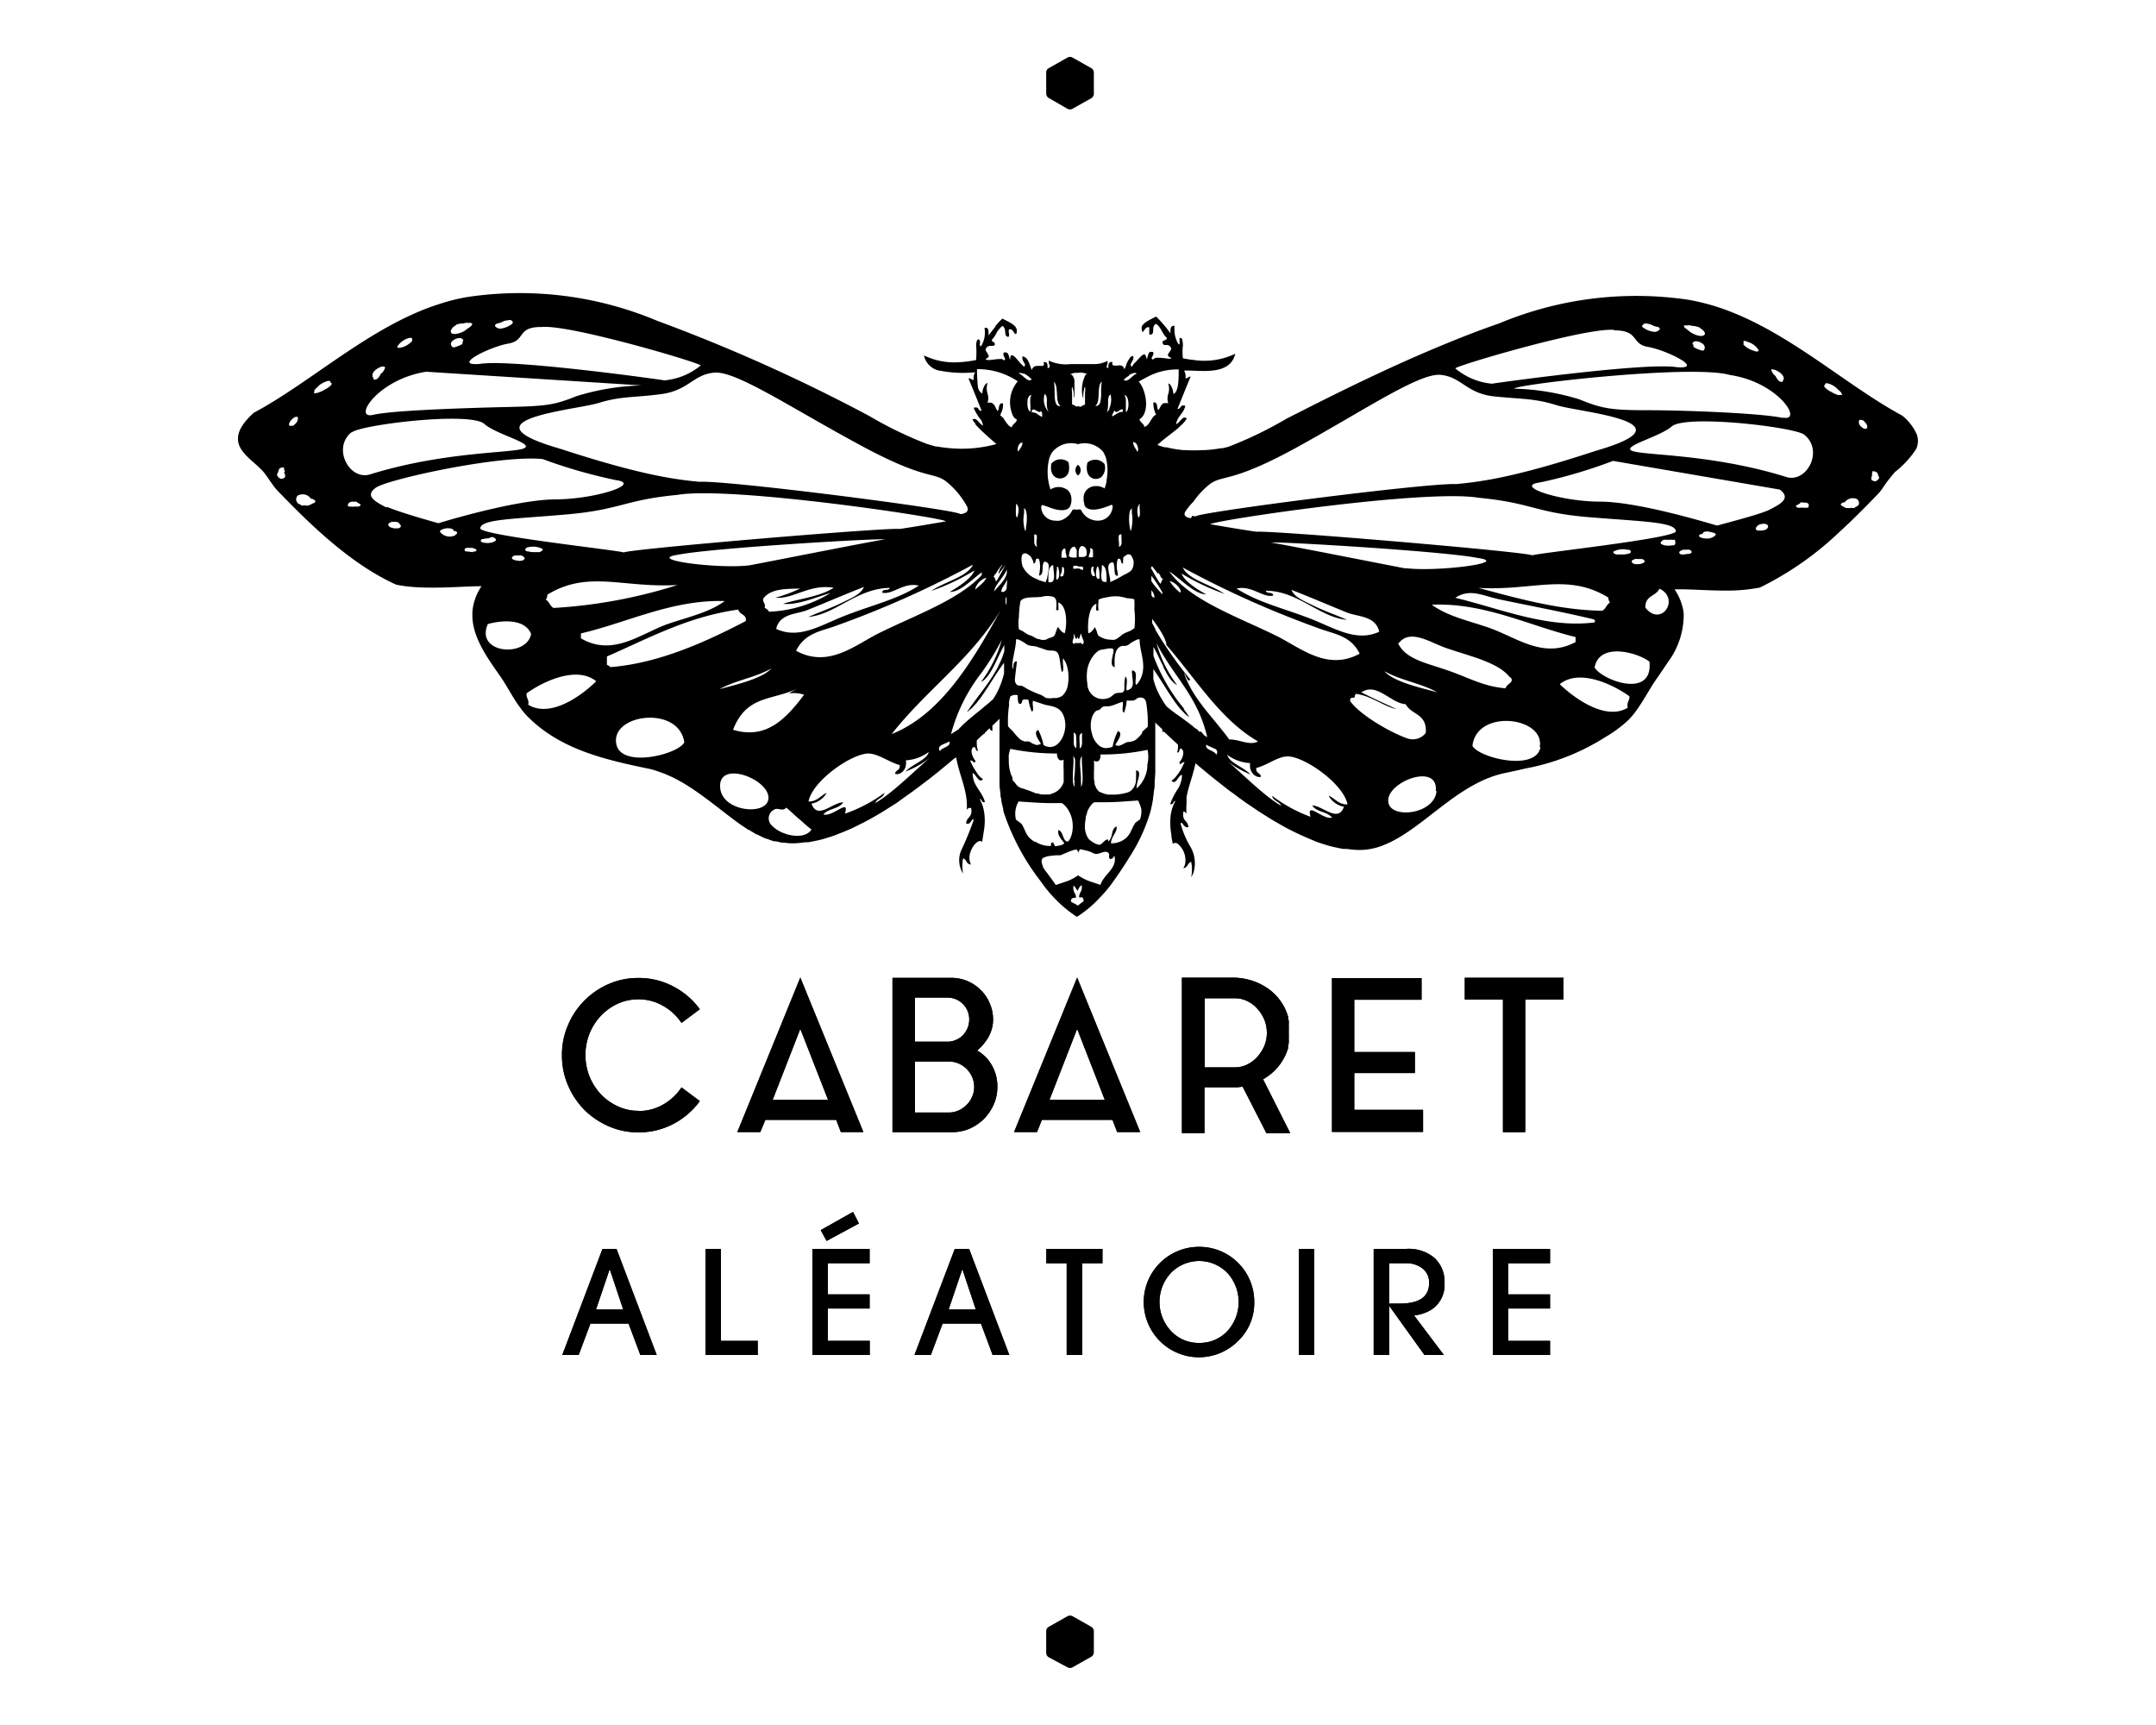 <svg xmlns="http://www.w3.org/2000/svg" width="200" height="160" viewBox="0 0 200 160">
  <g>
    <path d="M177.81,40.29a4.67,4.67,0,0,0-1.35-1.74c-5-2.69-10.06-7.35-15.9-9.63A19.07,19.07,0,0,0,158,28.1q-.69-.18-1.41-.3A33,33,0,0,0,139.06,30c-2.56.88-5.3,2-8.11,3.23-.93.41-1.87.84-2.82,1.28-1.26.59-2.52,1.19-3.78,1.81-1.68.82-3.34,1.67-5,2.51a36.22,36.22,0,0,1-5.37,2.6c-.18.06-.39.1-.61.15l-.15,0a12.4,12.4,0,0,1-1.47.17h-.16a14.83,14.83,0,0,1-1.63,0h-.16a9.83,9.83,0,0,1-1.58-.26l-.16,0a6.39,6.39,0,0,1-.7-.22c.22-.2.46-.4.71-.6.43-.34.88-.67,1.26-1l.09-.09.3-.28.12-.13c.09-.11.16-.21.23-.31l0-.06h0a.27.27,0,0,0-.36,0,3.21,3.21,0,0,0-.32.32,1,1,0,0,1-.29.23h0c.1-.65.53-.9.75-1.4a1.33,1.33,0,0,0,.11-.3c-.49-.19-.39.31-.73.28.4-1,.8-2,1.22-3-.22,0-.26.18-.49.15h0a1,1,0,0,0-.12-.71h.28c1.47,0,4,.43,4.47-1.56h0a6.63,6.63,0,0,1-3.92.57,8.69,8.69,0,0,1-.94-.15,5.28,5.28,0,0,1,0-1.17,1.76,1.76,0,0,0-.1-.67c-.12-.06-.18-.05-.21,0a.19.19,0,0,0,0,.08c0,.14,0,.36,0,.45s0,0-.1,0a2.48,2.48,0,0,1-.37-1.22,3.68,3.68,0,0,1,0-.47c-.37-.07-.39.29-.37.69h0a12.44,12.44,0,0,0-1.33-1.56c-.48.25-1.47.66-1.34,1.14,0,.19.06.28.1.29s.29-.51.51-.43a.13.13,0,0,1,.09,0,.09.09,0,0,1,0,.06s0,0,0,0,0,.4,0,.53a.1.1,0,0,0,.13.09.25.25,0,0,0,.2-.15c.09-.24-.07-.66.29-.85h0c.47.25.57.94,1,1.28a.2.2,0,0,1-.05.18,1.73,1.73,0,0,1-.24.1c-.07,0-.12.11-.08.28A.4.4,0,0,0,108,32h.19a.43.43,0,0,1,.46.35h0c-.17.45-.6.59,0,.85,0,.07-.15.08-.3.07a6.56,6.56,0,0,0-1-.09.53.53,0,0,0-.39.17c-.35-.12.16-.36,0-.71l-.17,0a.2.2,0,0,0-.11,0h0c-.21.12-.19.5-.31.7h0a.73.73,0,0,0-.11-.37s0-.08-.08-.09c-.23-.07-.61.51-1,.86A1.35,1.35,0,0,1,105,34a.19.19,0,0,1-.08-.29c.08-.18.29-.4.2-.7a.66.66,0,0,0-.32.17h0s0,0,0,.05a2,2,0,0,0-.35.69,3.68,3.68,0,0,1-.15.35h0a.42.42,0,0,0-.45-.38h-.07a1.47,1.47,0,0,1-.51,0,.14.14,0,0,1-.08-.1.49.49,0,0,1,0-.23c-.32,0-.4.19-.37.57l-.08,0h0c-.18-.11,0-.23,0-.5a.92.92,0,0,0,0-.16h0a2.55,2.55,0,0,1-1.15.3c-.51,0-1,0-1.57,0h0c-.2,0-.4,0-.6,0h-.12a3.69,3.69,0,0,1-2-.32c-.05.33.14.49.06.6a.4.4,0,0,1-.18.11c0-.37,0-.61-.37-.57h0c.08.3,0,.36-.21.35s-.26,0-.4,0a.5.5,0,0,0-.29.09.43.43,0,0,0-.19.3h0c-.23-.49-.3-1.16-.86-1.28h0c-.1.33.16.56.22.75A.18.18,0,0,1,95,34c-.34-.22-.75-.87-1-1s-.27,0-.31.43h0s0,0,0-.07c-.1-.22-.09-.55-.3-.65a.39.39,0,0,0-.28,0c-.16.35.35.59,0,.71a.48.48,0,0,0-.16-.12h0a.42.42,0,0,0-.12,0l-.1,0c-.48,0-1.18.21-1.31,0,.27-.12.32-.22.29-.33a3.82,3.82,0,0,0-.23-.39.84.84,0,0,1-.06-.14h0c.11-.39.39-.35.63-.36a.51.51,0,0,0,.22-.06c.06-.26-.08-.29-.2-.33l0,0h0s0,0,0,0a.19.19,0,0,1-.06-.18,2,2,0,0,0,.36-.49,2.3,2.3,0,0,1,.45-.64.83.83,0,0,1,.17-.15.49.49,0,0,1,.16.16c.18.3,0,.78.32.84a.09.09,0,0,0,.09,0c.13-.1-.07-.58.06-.68a.13.13,0,0,1,.09,0c.22-.08.39.48.51.43s.08-.1.1-.29-.1-.4-.34-.58a2.71,2.71,0,0,0-.25-.17c-.26-.15-.55-.28-.74-.39a6.68,6.68,0,0,0-.68.73l0,.06c-.21.25-.41.51-.61.77h0a1,1,0,0,0,0-.17c0-.33,0-.59-.37-.53a2.91,2.91,0,0,1,0,.86,2.54,2.54,0,0,1-.32.84h0c-.24,0,0-.43-.15-.57s-.09-.06-.21,0a1.35,1.35,0,0,0-.1.42,10.06,10.06,0,0,1,0,1.43,10.42,10.42,0,0,1-2,.22,6.29,6.29,0,0,1-1.17-.1,6.45,6.45,0,0,1-.84-.21h0a8,8,0,0,1-.83-.33h0a1.84,1.84,0,0,0,1.23,1.36,11.27,11.27,0,0,0,3.52.2h0a1,1,0,0,0-.13.71c-.23,0-.26-.17-.49-.14.42,1,.82,2,1.22,3h0l-.12,0c-.2-.09-.18-.43-.61-.27a.76.76,0,0,0,.06.16,5,5,0,0,0,.64,1,1.66,1.66,0,0,1,.16.49h0a1.31,1.31,0,0,1-.33-.27,1.85,1.85,0,0,0-.28-.28.27.27,0,0,0-.37,0h0l0,0a2.78,2.78,0,0,0,.29.39l0,.07.44.45.06.06c.43.41.93.85,1.43,1.29l0,0h0a12.24,12.24,0,0,1-4.86.32h0a5.21,5.21,0,0,1-.59-.09l-.16,0L86,41.18a35.71,35.71,0,0,1-5.37-2.6,158.35,158.35,0,0,0-19.68-8.83,32.85,32.85,0,0,0-17.53-2.21,17.42,17.42,0,0,0-1.74.38c-.58.16-1.16.35-1.73.55-6.06,2.21-11.23,7.05-16.4,9.81-1.11,1-1.5,1.79-1.47,2.46,0,1.11,1.22,1.89,2.09,2.74.62.6,1,1.45,1.65,2.11,2.9,3,6.67,6.71,10.91,8.63,2.33.53,6,.16,7.94.15h0a5,5,0,0,0-.77,1.82,4,4,0,0,0-.08.59c0,.14,0,.27,0,.41.06,2.08,1.52,4,2.67,5.66.62.91,1.15,2,1.83,2.87a6.55,6.55,0,0,0,.73.85c2.87,2.8,6.59,3.8,10.93,4.69a6.89,6.89,0,0,1,.92.24l.48.17.37.14.63.28.16.08.73.39.16.1h0c1.81,1.08,3.45,2.51,5.08,3.69l.11.08.8.54.06,0c.24.16.49.3.73.44l.06,0c.26.14.52.27.78.38l.07,0c.22.09.45.17.67.24l0,0,.17,0,.58.13h0l.2,0a5.16,5.16,0,0,0,.79.06,7.68,7.68,0,0,0,1.16-.1l.3,0c.32-.06.65-.12,1-.2l.24-.06c.4-.11.8-.24,1.21-.38l.24-.1c.33-.12.66-.26,1-.4l.36-.16,1.08-.53.15-.08c.39-.21.79-.43,1.18-.66l.45-.27.76-.48.48-.3,1-.72.59-.42.51-.38.66-.5.34-.26c.8-.63,1.58-1.27,2.32-1.9a.33.33,0,0,0,.14-.06h0c.2,1.18.69,2.3.9,3.47a5.57,5.57,0,0,1,.08,1.42.36.36,0,0,1,.19-.21H90c.06,0,.1,0,.11.15.06.54-.22.67-.39.94a.8.8,0,0,0-.1.34c.28.15.43-.15.54-.3s.11-.1.16,0l0,0a29.62,29.62,0,0,1-1.19,2.89,2.33,2.33,0,0,0,.21,2.07h0a3.77,3.77,0,0,1,0-1.42h0a.53.53,0,0,1,.28.25c.1.16.2.33.45.32h0A1.44,1.44,0,0,1,90,79.1c.17-.57.58-1.06.89-1.09a.29.29,0,0,1,.22.07c.06-.39.12-.75.17-1.09a5.33,5.33,0,0,0,0-1.74,4,4,0,0,0-.4-1.14h0c.24,0,.15.39.49.28-.21-.76-.7-1.18-1-1.88a2.66,2.66,0,0,1-.15-.81.3.3,0,0,1,.11.06c.24.2.44.73.71.62a.48.48,0,0,0,.15-.11,2,2,0,0,1-.43-.39A6.59,6.59,0,0,1,90,70.56c.23-.13.41.43.49,0a.75.75,0,0,1-.14-.18c-.2-.33-.39-.94,0-1.09h0s0,0,.06,0,.1.28.21.35a.08.08,0,0,0,.09,0h0a.13.13,0,0,1,0-.06,1.57,1.57,0,0,1-.09-.4v-.06a1.77,1.77,0,0,1,0-.46h0l.54-.51.1-.08h.08a.27.27,0,0,1,0-.09,2.18,2.18,0,0,0,.22-.21l.25-.23c0,.14.11.24.25.25h0c0-.17,0-.32,0-.48l.15-.15c.19-.17.35-.33.51-.49h0l0,.47c0,.12,0,.23,0,.35l0,1v.32c0,.4,0,.81,0,1.21,0,.12,0,.23,0,.34,0,.29,0,.58,0,.87s0,.3,0,.46,0,.49,0,.74,0,.32,0,.48l.09.74c0,.14,0,.29.07.43,0,.33.12.66.19,1l0,.13a21.38,21.38,0,0,0,3.36,6.39l.41.56a11,11,0,0,0,.73.88,11.55,11.55,0,0,0,2.33,2h0v0a10.8,10.8,0,0,0,2.19-1.85,12.56,12.56,0,0,0,.87-1c.59-.8,1.24-1.75,1.84-2.73a15.9,15.9,0,0,0,1.93-4.22c.09-.36.17-.74.23-1.12,0-.11,0-.22.05-.33,0-.29.07-.57.1-.86,0-.12,0-.24,0-.36l.06-.9c0-.1,0-.2,0-.3,0-.41,0-.81,0-1.22v-.08c0-.38,0-.76,0-1.14,0-.14,0-.28,0-.42l0-.84v-.45a1.34,1.34,0,0,1,0-.2l.17.17.4.38.08.07h0a1.77,1.77,0,0,1,0,.23s.06,0,.09,0l.07,0,1.29,1.2h0a2.1,2.1,0,0,1,0,.36,1.37,1.37,0,0,1-.08.35.16.16,0,0,0,.14,0,.47.47,0,0,0,.08-.19.26.26,0,0,1,.11-.17l0,0c.51.2.11,1.08-.12,1.28.07.37.22,0,.41,0l.08,0c-.08.15-.15.29-.22.44a4.59,4.59,0,0,1-.55.85,1.8,1.8,0,0,1-.45.42.28.28,0,0,0,.28.12.59.59,0,0,0,.25-.23,2.39,2.39,0,0,1,.34-.41l.11,0a2.62,2.62,0,0,1-.34,1.21,6.65,6.65,0,0,0-.76,1.48c.33.11.24-.28.48-.28h0a3.89,3.89,0,0,0-.43,1.3,6.2,6.2,0,0,0,.06,1.81c0,.27.08.55.13.86h0a.37.37,0,0,1,.47,0,2,2,0,0,1,.69,1.79,1.09,1.09,0,0,1-.18.45h0a.35.35,0,0,0,.32-.16c.13-.15.2-.36.41-.41a3.57,3.57,0,0,1,0,1.42,2.68,2.68,0,0,0,.18-.33,3,3,0,0,0-.3-2.57,8.63,8.63,0,0,1-.86-2.06h0a.18.18,0,0,1,.06-.08s.08,0,.13.08a.75.75,0,0,0,.3.31.3.3,0,0,0,.24,0,1,1,0,0,0-.29-.58h0a.78.78,0,0,1-.19-.69.17.17,0,0,1,0-.14c.09-.06.27.08.3.21h0a5.55,5.55,0,0,1,0-1c0-.08,0-.16,0-.23s0-.16,0-.25,0-.25.07-.38a.64.64,0,0,0,0-.07c.22-.93.57-1.84.76-2.79h0l.2.18,1.21,1,.32.26.57.45.55.43c.18.14.36.28.55.41s.51.39.77.57l.48.35,1,.67c.13.1.27.18.41.27s.58.37.87.55l.35.21c.41.24.81.47,1.22.69l.19.1q.53.27,1.05.51l.34.15c.35.16.7.3,1,.43l.2.08c.41.14.81.27,1.21.38l.28.07c.32.07.63.14.94.19l.32,0a9.24,9.24,0,0,0,1.16.1,6,6,0,0,0,2.4-.51c3.59-1.48,6.76-5.77,11.21-6.65.64-.13,1.25-.27,1.86-.41a20.89,20.89,0,0,0,7.34-2.89A12,12,0,0,0,151,66.84a7.18,7.18,0,0,0,.84-1c.63-.88,1.14-1.86,1.73-2.73l.32-.46.44-.65.39-.58A7.39,7.39,0,0,0,156.19,57a3.72,3.72,0,0,0-.08-.57,5.22,5.22,0,0,0-.77-1.77h.53c1.19,0,2.81.13,4.38.12a16.28,16.28,0,0,0,3-.28,29.37,29.37,0,0,0,7.3-5.08c1.31-1.19,2.52-2.42,3.61-3.55a4.42,4.42,0,0,0,.44-.53,12.4,12.4,0,0,1,1.21-1.58,8.67,8.67,0,0,0,1.92-2.08,1.58,1.58,0,0,0,.13-.34A1.8,1.8,0,0,0,177.81,40.29Zm-13.33-6a.23.23,0,0,1,.11,0c.55.19.93.57.87.85h0a.1.1,0,0,1,0,.09s0,0-.07,0l0,0a.5.5,0,0,1,0,.12c0,.06-.07.08-.16.07a.43.43,0,0,1-.25-.13,1.46,1.46,0,0,1-.28-.42,1,1,0,0,1-.39-.58C164.27,34.29,164.37,34.24,164.48,34.25Zm-2.65-2.65a.2.2,0,0,1,.11,0h0l.27.1a1.71,1.71,0,0,1,.92.73c0,.08,0,.13-.15.13h-.11l-.28-.1a2,2,0,0,1-.83-.51.1.1,0,0,1,0-.15l0,0C161.7,31.67,161.74,31.61,161.83,31.6Zm3.57,7.13c-1.91-.44-9.05-.72-12.51-.72s-4.3-.16-6.36-1a22.15,22.15,0,0,0-6.06-1c0-.38,16.46-2.28,20-1.27C165,35.45,167.3,39.14,165.4,38.73Zm-7.35-6.26s0,0-.06,0h-.14a3.3,3.3,0,0,1-.64-.26c-.14-.07-.16-.18-.1-.24h0c-.13-.09-.13-.19-.05-.25h0a.35.35,0,0,1,.34-.1.89.89,0,0,1,.31.08l.16.09a.54.54,0,0,1,.27.35A.35.35,0,0,1,158.05,32.47Zm-1.87-2.26a.14.14,0,0,1,.13-.07h.25a.47.47,0,0,1,.23,0l.18.05a1.7,1.7,0,0,1,.61.12.24.24,0,0,1,.16.11c.25.13.45.37.41.52s-.25.21-.51.17h0l-.23-.05-.14-.06a1.8,1.8,0,0,1-.34-.16,1.24,1.24,0,0,1-.25-.18,1.39,1.39,0,0,1-.19-.15,1.69,1.69,0,0,1-.25-.2.16.16,0,0,1,0-.07A.13.13,0,0,1,156.18,30.21Zm-3.76-.07s0,0,0-.05,0,0,.05-.05l0-.06a.19.19,0,0,1,.09,0h0a.86.86,0,0,1,.27,0l.21.05a1.33,1.33,0,0,1,.38.17l.32.08c.14,0,.27.15.22.23a.61.61,0,0,1-.64.21,2,2,0,0,1-.85-.35l-.08-.05A.12.12,0,0,1,152.42,30.14Zm-2.69.46c2.38,0,1.53,1.27,3.16,1.54s5.32,2.07,2.67,1.88c-2.66-.46-15.47,1.27-17.16,1.53A6.16,6.16,0,0,1,135,34.17C135,33.94,147.12,30.35,149.73,30.6ZM110,47.38a5.88,5.88,0,0,1,.71-.85,7.44,7.44,0,0,1,1.55-1.65c1.23-.87,2-.06,8.12-3.43s11.28-6.87,13.25-6.68,2.39,1.73,5,2,3.68.16,5.79.82,12.89,1.54,3.63,4.22c-7.21,2.37-10.4,2.85-12.95,3.09-2.6-.14-24.25,2.65-24.19,3a1.5,1.5,0,0,1-.31-.06l-.12.22S109.57,48,110,47.38Zm-.42,5.8a20.79,20.79,0,0,0,4,1.9c-1.19-.85-3.33-1.29-3.86-2.44a90.26,90.26,0,0,0,12.56,5.62c1.38.54,3,.64,3.85,2.37-3,1.64-5.47-.53-7.66-1.62-3.54-1.76-8.08-3.31-10-6,1.07.68,2.3,2.1,3.43,2.12C111.07,54.69,109.83,53.88,109.6,53.18Zm7.82,1.61c3,0,5,2.48,7.55,2.7-.89-.4-2-.78-3-1.26-.81-.41-1.88-.8-2.15-1.52,1.72.67,3.41,1.4,5.14,2.1,1,.41,2.68.29,3,1.79-2.19,1-4.2-.39-6.54-1.28-2.67-1-4.77-1.49-6.69-2.73,1.42-.32,2.45.89,3.4.65C118.08,54.84,117.51,55.14,117.42,54.79Zm19.73-.26c5.09.29,8.28-1.43,12.07.9a.76.76,0,0,0,.15.46c-.32.16-.39.6-.72.76C144.62,56.59,140.77,55.5,137.15,54.53Zm10.78,3.2c-4.43.58-8.91-1.34-12.91-2.28,1.37-.91,2.55-.18,4.12.15,3,.63,6,1.19,8.65,1.83C147.91,57.46,148,57.55,147.93,57.73Zm-17.5-5c-1.49-.28-12.5-2.46-12.5-2.4,0-.15,15.95.78,19.15,1.42C140.26,52.19,133.21,53.06,130.43,52.7Zm-20.92,2.24a4.17,4.17,0,0,1-1-1.08l.18.06C109.11,54.1,109.61,54.68,109.51,54.94Zm-3.89-19.56c.24-.13.48-.27.74-.4a5.85,5.85,0,0,1,3-.74c0,.77,0,1.69-.29,2.11a.48.48,0,0,1-.2.17h0a1.69,1.69,0,0,0-.25-.81.46.46,0,0,0-.23-.18h0c.26.93-.24,1,0,1.85a.73.73,0,0,0-.39,0l0,0-.09,0h0c-.2.15-.28.43-.44.63h0l-.06-.11c-.09-.25,0-.66-.4-.6h0a2.42,2.42,0,0,0,.25,1.13c-.49.23-.55,1-1.1,1.14a.31.31,0,0,0,0-.1c-.11-.24-.36-.32-.44-.61C106.7,38.29,106.34,36.16,105.62,35.38ZM105,62.19c0,.88.4,1.65-.49,1.85-.07-.39.16-1.13-.12-1.28a3.8,3.8,0,0,0-.09.82c0,.33.07.61-.31.68-.21,0-.4,0-.58.09s-.36.37-.7.43a1.43,1.43,0,0,1-1.84-1.37,4.08,4.08,0,0,1,0-1.35,3.09,3.09,0,0,1,.18-.59c.19-.46.65-1.15,1.17-1.22.19,0,.82-.2,1-.07s0,.48,0,.64a2.34,2.34,0,0,0-.09.69.52.52,0,0,0,.07.25,1.72,1.72,0,0,0,.2.15c0-.65-.12-1.78.69-2,.11,0,.21,0,.32,0a.86.86,0,0,0,.43-.23s.88-.58.88-.32c0,1,.52,2,.26,3.1a2.32,2.32,0,0,1-.57,1.07C105.15,63.29,105.69,62.2,105,62.19Zm-3.9-11.34a.27.27,0,0,1,.28.15.36.36,0,0,1,0,.11h0a2.56,2.56,0,0,1,0,.58H101c0-.26.12-.37.14-.6A1.19,1.19,0,0,0,101.12,50.85Zm.43,2.38a.88.88,0,0,1,.06.17c-.43.24-.45-.69-.29-.81s.1,0,.17.1a0,0,0,0,0,0,0C101.33,52.73,101.47,53,101.55,53.23Zm.18,2.72h0c0,.19-.06.55,0,.68v0l.06,0h0a.32.32,0,0,0,.13,0,4.12,4.12,0,0,1,0-.86.33.33,0,0,1,0-.12s0,0,0,0c.15-.16.67-.22.88-.27a4.63,4.63,0,0,1,.52-.07h.4a5.13,5.13,0,0,1,.9.19l.09,0,.12,0c.19.06.33,0,.42.13a.33.33,0,0,1,0,.06l0,.06a7,7,0,0,1,0,.8h0a6.9,6.9,0,0,1,0,1.74h0a.46.46,0,0,0-.17.09,1.69,1.69,0,0,1-.29.17h0a3.56,3.56,0,0,0-.6.27l0,0c-.17.12-.34.28-.53.4a.82.82,0,0,1-.25.12.88.88,0,0,1-.29,0,2.6,2.6,0,0,1-.59-.08,2.29,2.29,0,0,1-.47-.21c-.05,0-.12-.08-.16-.12h0v0a.69.69,0,0,1-.11-.28,3.69,3.69,0,0,0-.2-.48s0,0,0,0h0c-.17.24-.31.49-.61.57C100.86,57.84,101,56.16,101.73,56Zm.24-2.28h0c-.42.15-.29-1.06-.12-1.14h0C102,52.75,102,53.27,102,53.67Zm.25-1.27h0c.36.11.42.56.45,1.05,0,.17,0,.35,0,.51a.4.4,0,0,1-.24,0c-.23,0-.26-.35-.25-.69A8.76,8.76,0,0,0,102.22,52.4Zm3.41-5.53s.06-.11.12-.14c-.08.38.15,1.13-.13,1.28h0a3.07,3.07,0,0,1-.09-.49,1.09,1.09,0,0,1,0-.18A.86.86,0,0,1,105.63,46.87Zm-.13-5h0a.76.76,0,0,0-.09-.18,2.69,2.69,0,0,1-.19-.32.77.77,0,0,1-.08-.36c.21,0,.36.19.42.43S105.59,41.85,105.5,41.9Zm-.76-7.06,0,0h0a1.29,1.29,0,0,1,.51-.22h.08a.21.21,0,0,1,.14.07c-.4.11-.85.89-1.21.57h0A2.59,2.59,0,0,1,104.74,34.84ZM105,47.6a3.81,3.81,0,0,1-.11,1.68h0a4.25,4.25,0,0,1-.1-1.78.55.55,0,0,1,.22-.35h0A2.22,2.22,0,0,0,105,47.6Zm-.56-10.9c.34.26.3,1.43,0,1.52,0-.3,0-.67,0-1a1,1,0,0,0-.13-.57A.24.24,0,0,1,104.45,36.7Zm-.25,15.1h0l0-.07s0,0,0,0h0a.88.88,0,0,1,.17-.16l.13-.09a.34.34,0,0,1,.12-.06.38.38,0,0,1,.1,0h0s0,0,.07,0,.16.1.24.26a2,2,0,0,1,.13.34,1,1,0,0,1,0,.3,1.3,1.3,0,0,1-.06.32.77.77,0,0,1-.36.43,2.17,2.17,0,0,1-.34.19l-.25.13a8.79,8.79,0,0,1-1,.53L103,54h0c0-.61-.43-1.54,0-1.78a.43.43,0,0,1,.24-.06c.16.19.12.61.17.92v.05a.37.37,0,0,0,.14.26.34.34,0,0,0,.16,0,4.3,4.3,0,0,0-.07-.46,2.23,2.23,0,0,1,0-.89.54.54,0,0,1,.08-.21.3.3,0,0,1,.12,0h0c.2,0,.08.48.35.44h0s0,0,0,0a.91.91,0,0,1,0-.34S104.19,51.83,104.2,51.8Zm-.4-1.1h0c.1-.35-.24-1.22.24-1.13C104,50,104.18,50.67,103.8,50.7Zm-.5-12.46a.34.34,0,0,1,.13-.16h0a.18.18,0,0,0,.07.12c.2.13.74-.6.66,0h0c-.47,0-.63.3-1,.42A.94.94,0,0,1,103.3,38.24Zm-.55-.15a.76.76,0,0,0,0-.11.09.09,0,0,0,0,0c.13-.55-.08-1.09.27-1.41h0a1.85,1.85,0,0,1,0,1,1.42,1.42,0,0,1-.1.29l0,.09a1.59,1.59,0,0,1-.25.33A1.12,1.12,0,0,0,102.75,38.09Zm-1.08-.51a.36.36,0,0,0,.1-.11c.29-.53,0-1.7.45-2.09h0a5.67,5.67,0,0,0-.06,1.13,4.53,4.53,0,0,1-.06.68.6.6,0,0,1-.25.43.31.31,0,0,1-.24,0S101.65,37.6,101.67,37.58Zm-1.82-3H100a1.44,1.44,0,0,1,.46,0,1,1,0,0,1,.25.06.44.44,0,0,1,.16.06.21.21,0,0,0-.17.06h0a3.09,3.09,0,0,0-.26,2.08.22.22,0,0,0,.06.07h0a2.12,2.12,0,0,1,.07-.79c0-.15.06-.25.08-.23a1.27,1.27,0,0,1,0,.5v1.14a1,1,0,0,0-.29.13.32.32,0,0,1-.19.07.34.34,0,0,1-.14-.08v0h0v0a.22.22,0,0,1-.1.06l0,0c-.06,0-.11,0-.18-.07a1.26,1.26,0,0,0-.3-.13V36.38a1.34,1.34,0,0,1,0-.51s.06.11.1.28a2,2,0,0,1,.05.74h0a.39.39,0,0,0,.07-.18,2,2,0,0,0,0-.3,5.41,5.41,0,0,0,0-.57.22.22,0,0,1,0-.08l0-.22a2.34,2.34,0,0,0,0-.26v0a.91.91,0,0,0-.27-.54v0h-.07s0,0-.07,0h0A1.1,1.1,0,0,1,99.85,34.58Zm-1.47,3.07a.33.33,0,0,1-.2,0c-.19-.08-.27-.32-.31-.62v0c-.06-.5,0-1.19-.1-1.61C98.25,35.82,97.84,37.3,98.38,37.65Zm-1.46-1.13h0c.41.38,0,1.06.37,1.7h0A1.71,1.71,0,0,1,96.92,36.52Zm.6,10.61.42.12a2.78,2.78,0,0,0,.48.07,1.36,1.36,0,0,0,.58-.09.91.91,0,0,0,.16-.11h0l.09-.11,0,0s0,0,0,0a1.44,1.44,0,0,0,.15-.76,1.26,1.26,0,0,0-.12-.49,1,1,0,0,0-.29-.35l-.13-.07a1.36,1.36,0,0,0-1.4.06h0a5.12,5.12,0,0,1-.12-2.86,2.4,2.4,0,0,1,.24-.54A2.23,2.23,0,0,1,100,41.2h0a2.23,2.23,0,0,1,2.33.71,2.41,2.41,0,0,1,.32.81,4.86,4.86,0,0,1,0,1.82c0,.26-.11.52-.18.77a1.43,1.43,0,0,0-1.21-.16,1.07,1.07,0,0,0-.74,1h0v.06a1.65,1.65,0,0,0,.07.54.47.47,0,0,1,0,.1.53.53,0,0,0,.06.1.4.4,0,0,0,.1.12l0,0c.62.51,2-.11,2.37-.25a.14.14,0,0,1,.08.07.32.32,0,0,1,0,.21,1.34,1.34,0,0,1-1.26,1.19,1.71,1.71,0,0,1-1.66-1,.48.48,0,0,0-.39,0,.5.5,0,0,0-.4,0,1.81,1.81,0,0,1-.83.87,1.58,1.58,0,0,1-.34.13,1.91,1.91,0,0,1-.47,0h0l-.06,0a1.31,1.31,0,0,1-1.2-1.16.31.31,0,0,1,0-.14.2.2,0,0,1,.11-.15C96.94,46.92,97.21,47,97.52,47.13Zm2.87,23h0c-.1.38.15,2,0,2.61a.41.41,0,0,1-.11.22h0a2.64,2.64,0,0,0,0-.5C100.31,71.55,100,70.4,100.39,70.14Zm-.25-1.66c0-.24.06-.44.25-.47h0a8,8,0,0,0,0,.83,1.41,1.41,0,0,1-.06.4.33.33,0,0,1-.17.18v0C100.18,69.13,100.13,68.77,100.14,68.48Zm.25-8.7h0a.13.13,0,0,0-.09-.12.35.35,0,0,0-.18,0H100c-.12,0-.25,0-.31,0a.19.19,0,0,0-.05.1h0a.26.26,0,0,1-.14-.19v0a.25.25,0,0,1,0-.08,1.72,1.72,0,0,1,.08-.28.62.62,0,0,0,0-.4c.15,0,.16.62.3.42l.07-.14h0v0h0a0,0,0,0,0,0,0h0v0h0a.88.88,0,0,0,.07.14c.14.2.15-.44.3-.42h0C100.29,59.16,100.75,59.56,100.39,59.78Zm-.55,9.61v0c-.35-.18-.17-.66-.24-1.42h0a.28.28,0,0,1,.22.21A7.51,7.51,0,0,1,99.84,69.39Zm-.15,3.07a4,4,0,0,0,0,.51h0c-.07,0-.1-.18-.13-.34-.1-.68.11-2.14,0-2.49h0a.57.57,0,0,1,.18.44c0,.4,0,1-.08,1.56a1.94,1.94,0,0,0,0,.24S99.69,72.43,99.69,72.46Zm-.21-21.69h0a.6.6,0,0,1,.19-.06.32.32,0,0,1,.13.15.48.48,0,0,1,.09.19.86.86,0,0,1,0,.24v.19c0,.07,0,.15,0,.23a1.7,1.7,0,0,1-.46,0,.45.45,0,0,1-.27-.12h0v0C99.21,51.14,99.28,50.88,99.48,50.77Zm.5,1.79h0l.2,0h.14c.13,0,.21.07.16.29h0a.24.24,0,0,1-.15,0l-.2-.1a.19.19,0,0,0-.13,0,4.29,4.29,0,0,0,0,.49c0-.15,0-.32,0-.49h0a.33.33,0,0,0-.15,0l0,0-.09,0a.27.27,0,0,1-.19,0h0c0-.11,0-.18,0-.22s.28-.07.47,0Zm.54-.9a1.57,1.57,0,0,1-.45,0h0a.22.22,0,0,1,0-.08.76.76,0,0,0,0-.15v-.19a1.21,1.21,0,0,1,.07-.36.38.38,0,0,1,.19-.22l.1,0c.3.07.43.35.38.82A.36.36,0,0,1,100.52,51.66ZM94,62.05c-.31-.26.25-1.86.25-2.69,0-.26.82.28.87.32.36.29.66.19,1.07.31l.6.2a1.92,1.92,0,0,0,.57.15c.42,0,.72,0,.86.45s.13,1,.29,1.55c.27-.15,0-.9.12-1.28,0,0,.23.37.25.44a2.83,2.83,0,0,1,.18.63,4.06,4.06,0,0,1,0,1.39,1.68,1.68,0,0,1-.5,1,1.16,1.16,0,0,1-.82.22,2,2,0,0,1-.69,0c-.17-.07-.32-.22-.5-.29a9,9,0,0,1-1.31-.58,2.08,2.08,0,0,0-.51-.27c-.13,0-.24,0-.36-.05a.62.62,0,0,1-.22-.56c0-.14.19-1.64.19-1.64C94,61.32,94,61.69,94,62.05Zm.25-15.32h0c.28.15.27.64.18,1l-.06.26h0c-.1,0-.12-.18-.13-.32a4.77,4.77,0,0,1,0-.53A2.05,2.05,0,0,0,94.25,46.73Zm3,7.24h0v-.09l0-.39c0-.5.08-1,.45-1.08C97.7,53,98.05,54.15,97.29,54Zm.49,1.41a.47.47,0,0,1,.23.29.06.06,0,0,1,0,0,3.15,3.15,0,0,1,0,.92v0c.1,0,.16,0,.2,0s0-.5,0-.7h0c.77.21.86,1.89.6,2.84-.3-.08-.44-.33-.61-.57,0,0,0,0-.06.05a4.89,4.89,0,0,0-.22.62h0a.7.7,0,0,1-.12.18l0,0-.08.05c-.14.07-.31.1-.48.18h0c-.13.06-.14.1-.29.11a1.81,1.81,0,0,1-.29,0l-.27-.08-.08,0a2.92,2.92,0,0,1-.43-.22,1.19,1.19,0,0,0-.26-.11,1.66,1.66,0,0,1-.38-.18L95,58.63a1.7,1.7,0,0,0-.35-.19l-.13-.07h0a3.74,3.74,0,0,1,0-1.16,9.72,9.72,0,0,1,.14-1.44.1.1,0,0,0,0,0l0,0c.28-.47,1.33-.33,1.78-.4h.14A2,2,0,0,1,97.78,55.38Zm.28-2.66a.38.38,0,0,1,.08-.17h0a.27.27,0,0,1,.09.18c.09.29.11.85-.08,1a.15.15,0,0,1-.13,0A4.93,4.93,0,0,1,98.06,52.72Zm.45,0h0c.21-.39.31.2.2.54,0,.16-.15.27-.33.17h0a4.1,4.1,0,0,1,.16-.4s0,0,0-.06a.62.62,0,0,0,0-.16A.08.08,0,0,0,98.51,52.69Zm.36-1.51a1.53,1.53,0,0,1,.12.52h-.48c0-.43,0-.87.36-.85A.73.73,0,0,0,98.87,51.18Zm-2.31-13.1h0a.44.44,0,0,1,.15.18.65.65,0,0,1,0,.13,1,1,0,0,1,0,.25h0a1.79,1.79,0,0,1-.44-.27.8.8,0,0,0-.53-.15C95.74,37.51,96.46,38.57,96.56,38.08ZM96.19,50.7h0c-.08,0-.12-.05-.16-.11a.74.74,0,0,1-.09-.4c0-.21,0-.44,0-.62h0c.12,0,.19,0,.22.09a.84.84,0,0,1,0,.41A2.3,2.3,0,0,0,96.19,50.7Zm-.33,1.42c0,.09,0,.15,0,.14.14,0,.17-.08.2-.19s0-.23.16-.25a.25.25,0,0,1,.12,0,.69.69,0,0,1,.1.25,2.79,2.79,0,0,1,0,.95c0,.13-.05.25-.06.36h0c.24,0,.31-.23.33-.49s0-.63.16-.79a.43.43,0,0,1,.24.06c.16.09.19.27.18.5s-.11.67-.16,1A2.65,2.65,0,0,0,97,54h0a4.12,4.12,0,0,1-.92-.33,2.32,2.32,0,0,1-1.23-1.17,2.52,2.52,0,0,1-.09-.56c0-.28,0-.56.27-.61h0a.43.43,0,0,1,.31.08,2.21,2.21,0,0,1,.26.19A2.2,2.2,0,0,1,95.86,52.12Zm-.88-5h0c.36.17.3,1.24.19,1.84,0,.11,0,.22-.07.29h0a3.31,3.31,0,0,1-.11-1.6A4.33,4.33,0,0,0,95,47.16Zm.6-8.94a.22.22,0,0,1-.12-.1.53.53,0,0,1-.09-.2,1.38,1.38,0,0,1-.06-.51v0s0-.07,0-.11c0-.34.16-.63.38-.61h0a.59.59,0,0,0-.11.29C95.54,37.3,95.62,37.82,95.58,38.22Zm-.64-3.55a2.11,2.11,0,0,1,.61.41l.16.16a.37.37,0,0,1-.14.07c-.34.07-.73-.54-1.08-.63h0C94.57,34.57,94.74,34.58,94.94,34.67Zm-.09,6.39c0,.43-.25.55-.36.85C94.28,41.8,94.47,41,94.85,41.06ZM92,37.37a.73.73,0,0,0-.39,0c.24-.85-.26-.92,0-1.85h0a.48.48,0,0,0-.23.16,1.63,1.63,0,0,0-.26.83h0a.86.86,0,0,1-.41-.7,15.54,15.54,0,0,1-.08-1.57,6.62,6.62,0,0,1,3.78,1.13A3,3,0,0,0,94,38.63a1.1,1.1,0,0,0,.34.3c-.09.33-.41.38-.49.71a.8.8,0,0,1-.28-.18,4.21,4.21,0,0,1-.47-.64l0-.06s0,0-.06,0a.81.81,0,0,0-.24-.21c0-.17.12-.32.17-.5a1.68,1.68,0,0,0,.07-.63c-.39-.09-.34.34-.43.6a.24.24,0,0,1-.06.11h0a2.32,2.32,0,0,1-.19-.31A.8.8,0,0,0,92,37.37Zm.32,15.91.07-.1.07-.1a3.71,3.71,0,0,1,.51-.7l0,.07a1.53,1.53,0,0,0-.35.81h0l.17-.23c.14-.17.3-.37.45-.57h0a2.49,2.49,0,0,0,.19-.3h0c-.35.57-.66,1.2-1,1.75-.15-.07-.08-.36-.27-.39A1.55,1.55,0,0,0,92.28,53.28Zm-.11,1.64c0-.58.89-1.36,1.18-2.08C93.53,53.64,92.58,54.36,92.17,54.92ZM91.5,53.6a1.77,1.77,0,0,1-.21.32c-.24.29-.54.49-.8.75a.19.19,0,0,1,0-.13,1.52,1.52,0,0,1,.65-.79A.88.88,0,0,1,91.5,53.6Zm-1.11-.69c-.22.7-1.46,1.51-2.3,2,1,0,2-1.11,3-1.84a.31.31,0,0,0,0,.24C89,55.63,84.8,57.1,81.51,58.74c-2.19,1.09-4.66,3.27-7.66,1.62.84-1.72,2.47-1.83,3.85-2.37a90.79,90.79,0,0,0,12.56-5.62c-.53,1.15-2.67,1.59-3.87,2.44A19.7,19.7,0,0,0,90.39,52.91ZM70.8,55.53c.66-.93,2.06-.91,3.42-.94a13.85,13.85,0,0,1-2.29.85c1.64.16,3.19-1.31,5.41-.92-1.31.83-3.13,1-4.7,1.48,1.31.16,3.07-.61,4.41-1a11.82,11.82,0,0,1-5.7,1.74,1,1,0,0,0-.42-.36C71.05,55.91,70.73,55.92,70.8,55.53Zm-7.88-4.08c3.19-.64,19.16-1.57,19.15-1.41,0-.07-11,2.11-12.51,2.39C66.79,52.8,59.74,51.92,62.92,51.45Zm-.07,2.81a46.73,46.73,0,0,1-11.5,2.13c-.33-.17-.4-.6-.72-.77a.7.7,0,0,0,.14-.46C54.57,52.84,57.76,54.56,62.85,54.26ZM75,56.54c1.73-.69,3.42-1.43,5.14-2.1-.27.72-1.34,1.11-2.15,1.52-1,.48-2.11.87-3,1.26,2.51-.21,4.5-2.66,7.55-2.69-.1.34-.66,0-.71.44.95.24,2-1,3.4-.65-1.92,1.24-4,1.7-6.7,2.73-2.34.89-4.35,2.3-6.53,1.28C72.35,56.83,74,57,75,56.54Zm-1,7.31a8.45,8.45,0,0,0-.81.47,3,3,0,0,1,1.4.12C72.81,66.81,71,68.59,68,67.69,69.26,64.44,71.63,65,74,63.85Zm5.6-22.67c6.17,3.37,6.89,2.56,8.12,3.44a7.58,7.58,0,0,1,1.92,2.24c.5.77-.56.83-.56.83.06-.37-21.59-3.16-24.19-3-2.55-.24-5.74-.72-13-3.09-9.26-2.68,1.52-3.57,3.63-4.22s3.19-.48,5.79-.82,3-1.86,5-2S73.43,37.85,79.6,41.18ZM50.27,30.33C52.87,30.08,65,33.67,65,33.9a6.16,6.16,0,0,1-3.36,1.38c-1.69-.26-14.5-2-17.16-1.52-2.65.19,1-1.61,2.67-1.89S47.88,30.3,50.27,30.33ZM46.17,30l.32-.09a1.67,1.67,0,0,1,.38-.17c.19,0,.48-.13.59,0l.1.1a.12.12,0,0,1,0,.1.13.13,0,0,1-.07.11,2.18,2.18,0,0,1-.93.41.6.6,0,0,1-.64-.22,0,0,0,0,1,0-.06A.3.3,0,0,1,46.17,30Zm-4.31.59a.82.82,0,0,1,.39-.39.31.31,0,0,1,.17-.12A1.89,1.89,0,0,1,43,30l.18-.05a.49.49,0,0,1,.23,0h.25a.18.18,0,0,1,.12.07.1.1,0,0,1,0,.13,1.51,1.51,0,0,1-.44.35,1.79,1.79,0,0,1-.73.4c-.35.11-.73.13-.78-.1A.2.2,0,0,1,41.86,30.59Zm.24.94a1,1,0,0,1,.47-.17.41.41,0,0,1,.34.1l0,0c.08.05.08.15,0,.24h0c0,.05,0,.11,0,.17a.29.29,0,0,1-.08.07c-.08.05-.16.08-.24.12a3.73,3.73,0,0,1-.4.14.26.26,0,0,1-.2,0C41.77,32,41.74,31.76,42.1,31.53Zm-5.26.64A1.83,1.83,0,0,1,38,31.34l.12,0c.1,0,.16.08.09.16l0,0a.1.1,0,0,1,0,.15,2,2,0,0,1-1.11.61c-.11,0-.22,0-.25-.05A.06.06,0,0,1,36.84,32.17ZM35.41,34c.15,0,.32,0,.31.09a1,1,0,0,1-.39.58,2.18,2.18,0,0,1-.28.42.45.45,0,0,1-.25.12c-.09,0-.16,0-.16-.07a.6.6,0,0,1,0-.12.09.09,0,0,1,0,0,.1.1,0,0,1-.08-.13h0C34.48,34.57,34.86,34.19,35.41,34Zm4.12.48,20,1.27a22.41,22.41,0,0,0-6.07,1c-2.06.84-2.9.92-6.36,1s-10.59.29-12.5.73S35,35.19,39.53,34.48ZM25.94,44.35s0,0,0,0c-.19-.11-.33-.32-.15-.52a.84.84,0,0,1,.09-.25.16.16,0,0,1,0-.07c.09-.15.5-.21.48-.07a.62.62,0,0,0,0,.19h0l.07,0h0a0,0,0,0,1,0,.05c0,.09-.1.1-.06.2a.42.42,0,0,1,.08.31C26.46,44.35,26.05,44.49,25.94,44.35Zm1.41-5h0a.4.4,0,0,1-.19.14.68.68,0,0,1-.22,0,.13.13,0,0,1-.09,0c-.09-.14,0-.28.09-.44a1.56,1.56,0,0,1,.29-.28.4.4,0,0,1,.35-.1s.05,0,.05.05a.25.25,0,0,1,0,.12.64.64,0,0,1-.18.42Zm1.84,7.3-.08,0-.36.18a.55.55,0,0,1-.37.06.49.49,0,0,0-.25,0h-.08c-.11,0-.15,0-.15-.09a.49.49,0,0,1-.32-.79.33.33,0,0,1,.21-.11.9.9,0,0,1,1.05.36l.05,0a.49.49,0,0,1,.36.21h0v0A.14.14,0,0,1,29.19,46.61Zm1.58-11a1.83,1.83,0,0,1-.6.46,2.86,2.86,0,0,1-.85.36c-.16,0-.22,0-.19-.11a.41.41,0,0,1,.05-.09h0a.14.14,0,0,1,0-.1,1.94,1.94,0,0,1,.29-.28,1.23,1.23,0,0,1,.33-.29,3.23,3.23,0,0,1,.57-.26.46.46,0,0,1,.2,0s.08,0,.08.08,0,0,0,.06a.14.14,0,0,1,.1.06A.13.13,0,0,1,30.77,35.61Zm2.68,11.2a.19.19,0,0,1-.06.07.44.44,0,0,1-.36.06h-.09a1.48,1.48,0,0,1-.48,0s0,0,0,0a.29.29,0,0,1-.13,0c-.1-.07-.06-.19,0-.29s.31-.19.46-.15l.05,0a.32.32,0,0,1,.13,0,.15.15,0,0,1,.11,0l.09.09a1.61,1.61,0,0,1,.31.19A.1.1,0,0,1,33.45,46.81Zm-.83-6.73c.71-.71,11.14-2,12.34-.77,1.19,1,4.79,1.83,3.58,2.26s-7.46.28-14.27,2.41C32.36,44.53,30.81,41.52,32.62,40.08ZM36.87,49a1.21,1.21,0,0,1-.72-.13.27.27,0,0,1-.1-.11.25.25,0,0,1,0-.22.1.1,0,0,1,.05,0,.22.22,0,0,1,.07-.06.53.53,0,0,1,.27-.08l.32,0a.46.46,0,0,1,.34.24.26.26,0,0,1,.08.11.11.11,0,0,1,0,.08A.29.29,0,0,1,36.87,49Zm-1-1.92c-1.06-.54-2.08-1.08-1-1.85s11.49-3.06,15.47-2.65a47.27,47.27,0,0,0,6.78,1.95c2.48.33-1.82,1.77-5.6,1.79s-10.86,2.21-10.85,2.21S37,47.52,35.89,47Zm6.37,2.56a1.13,1.13,0,0,1-1.42-.31c0-.06,0-.14.12-.18a1.27,1.27,0,0,1,1-.09.24.24,0,0,1,.16.2v0l.16,0C42.43,49.33,42.47,49.5,42.26,49.59Zm1.62,1.57h-.07a3.8,3.8,0,0,0-.5-.06c-.15,0-.21-.1-.19-.18s.06-.12.19-.15a.92.92,0,0,1,.29,0h.06a.76.76,0,0,1,.54.16.11.11,0,0,1,0,.11C44.22,51.1,44.05,51.18,43.88,51.16ZM44.55,49c.08-.86,3.09-.85,8.07-1.29s5.29-1.34,10.23-1.81c5-.84,24.95,2.16,24.89,2.46,0,0-2.64.46-4.26.7-1.59-.13-25.62,1.91-25.62,2.19C57.87,51.09,44.48,49.67,44.55,49Zm5.65,2.13a.36.36,0,0,1-.31.08h-.54l-.4-.07c-.29,0-.3-.31,0-.37a1.94,1.94,0,0,1,1.31.11C50.4,50.93,50.34,51.07,50.2,51.13Zm-2,.9L48,52a1.14,1.14,0,0,1-.42-.12c-.22-.11,0-.34.21-.36l.24,0h.16a.41.41,0,0,1,.32.08h0s.06,0,.07.06c.21.11,0,.37-.29.35ZM44.81,50a2.52,2.52,0,0,1,.49-.07h0a.76.76,0,0,0,.16-.06.4.4,0,0,1,.39,0l.08.09c.06,0,.11.09.07.15a.31.31,0,0,1-.2.14l0,0a.35.35,0,0,1-.14.06,1.78,1.78,0,0,1-.89,0C44.53,50.25,44.54,50,44.81,50Zm.46,7.88c1.44-.4,3.46-.45,4,.93C48.82,61.05,44,60.62,45.27,57.85ZM49,65.37c.11-.51-.21-.59-.15-1.06,1.37-1,4.59-2.63,6.46-1.12C53.87,64.6,51.05,66.6,49,65.37Zm4.89-6.15v-.47c4.31-1,8.46-3.15,13.34-3-1.47,1.08-3.42,1.48-5.41,2.17C59.31,58.87,56.81,60.9,53.91,59.22Zm2.41,2.46v-.79c3.82-1.66,7.47-3.69,12.19-4.35.1.51.77.38.7,1.06-3.7,1.93-8,3.89-12.47,4.27C56.52,61.89,56.5,61.7,56.32,61.68ZM57.17,69c-.53-2.79,5.81-3.61,6.31-.14C62.87,70,57.58,71.29,57.17,69Zm14.39-7c-.86.94-3.16,1.47-4.81,1.92C68.2,63.11,70.09,62.84,71.56,62Zm-.29,12.17C71,75.67,67,75.27,66.81,73.09,66.54,70.36,71.61,72.33,71.27,74.18Zm1.63,3.17a3,3,0,0,1-1.31-.78.9.9,0,0,1,.22-1.46c.32-.24.77.22,1.13-.19.3.25.59.52.88.79l.58.5c.28.25.57.51.88.74C74.85,77.61,73.81,77.64,72.9,77.35Zm8.3-2.87c.18-.45.72-.41.85-.93a13.68,13.68,0,0,1-3.67,1.93c.46-1.49-1.08.31-2,.08.46-.59,1.42-.48,1.84-1.13-1,0-2.4,1.67-2.94.12a2.06,2.06,0,0,0,1.41-1c-.57.25-.91.83-1.69.8.37-1.93,4-4.43,5.54-4.45.92,0,2,.84,2.92,1.07.06.56-.38.41-.43.81.3.16,1.16-.2,1-1.25a3.88,3.88,0,0,0,2.12-.77c-.14.71-1.55,1.15-2.15,1.81A8.51,8.51,0,0,0,86.61,70C85,71.3,82.93,73.48,81.2,74.48Zm1.53-6.4c3.2-4.08,7.32-6.89,10.11-11.49C90.38,61,87.42,66.22,82.73,68.08Zm4.56,1.47s0,0,0,0a.42.42,0,0,0-.09.14c-.41-.6.62-.67.86-.93v0a.14.14,0,0,1,0,.06h0C88.23,69.2,87.58,69.29,87.29,69.55Zm5.87-9.91,0,.71a.14.14,0,0,1,0,.07,7.06,7.06,0,0,1-.29.81,2.75,2.75,0,0,1-.14.3c-.08.19-.17.37-.26.54l-.19.32a4.8,4.8,0,0,1-.3.48,3.28,3.28,0,0,1-.2.31l-.33.47-.23.31c-.12.16-.24.33-.36.48l-.53.72-.11.15c-.18.24-.35.49-.51.73h0c.08,0,.15-.12.23-.18s.15-.12.23-.19l.19-.21a3.45,3.45,0,0,0,.26-.28l.15-.2a4.4,4.4,0,0,0,.31-.41l.06-.09c.67-.95,1.31-2.08,2-3l0,0h0l0,1a8.48,8.48,0,0,1-.43,1.29h0a5.72,5.72,0,0,1-.53,1l-.06.09h0c-.23.22-.5.44-.78.67l-.2.17-.24.2c-.44.35-.89.72-1.3,1.08-.26.24-.5.47-.71.7l0,0-.46.29-.21.13h0a15.88,15.88,0,0,1,2.81-5.66,23.9,23.9,0,0,0,1.9-3.08,11.66,11.66,0,0,1-1.93,3.9,1.24,1.24,0,0,0,.35-.23l.08-.09a3.74,3.74,0,0,0,.25-.29l.06-.09c.09-.13.17-.26.26-.41v0c.45-.8.86-1.83,1.31-2.57Zm.21-4.4,0,.3v.35a.56.56,0,0,0,0,.12.53.53,0,0,0,0,.12h0a0,0,0,0,1,0,0,.69.69,0,0,1-.09-.25v-.09a.78.78,0,0,1,0-.16.49.49,0,0,0,0-.11l.07-.13a.75.75,0,0,1,.07-.12Zm0-.6,0,0a.83.83,0,0,1-.13.18l-.11.08-.06,0a.4.4,0,0,1-.19,0,1.15,1.15,0,0,1,.11-.38,6.82,6.82,0,0,0,.39-.64.45.45,0,0,0,.06-.14Zm.22,10.69a2.36,2.36,0,0,1,.14-.73l0,0a.87.87,0,0,1,.67-.11,2.81,2.81,0,0,0,.06.65c.1.3.35.14.36-.1s.51-.14.59-.11A4,4,0,0,0,95.71,66c.27-.06,0-.7.12-1,0,0,1.1.37,1.2.39.63.12,1.21.2,1.55.81a2.37,2.37,0,0,1,.21,1.46c-.13.87-.79,1.94-1.81,1.54l-.18-.09a5.2,5.2,0,0,0-.49-1.41c-.52.22.08,1,.25,1.28a.6.6,0,0,1-.43.11C96,69.1,96,69,95.88,69s-.28-.19-.44-.22-.22,0-.33,0a1.06,1.06,0,0,1-.59-.31,6,6,0,0,1-.53-.6c-.07-.09-.47-.44-.48-.53A10,10,0,0,1,93.62,65.33ZM94,72.45a1.27,1.27,0,0,1-.07-.12l0-.12c0-.12-.1-.24-.14-.37a3.79,3.79,0,0,1-.21-1.26,1.85,1.85,0,0,1,0-.23,1.76,1.76,0,0,1,0-.33,2.73,2.73,0,0,1,.15-.56,0,0,0,0,1,0,0,21.54,21.54,0,0,0,4.33.43h0a.7.7,0,0,0,.17.56.27.27,0,0,0,.25.07.52.52,0,0,0,.19-.06h0a9.32,9.32,0,0,0,0,1v0c0,.07,0,.15,0,.22s0,.16,0,.24,0,.17,0,.25a2.33,2.33,0,0,1,0,.28s0,.06,0,.09,0,0,0,0a1.61,1.61,0,0,1-.9,1,2.64,2.64,0,0,1-.45.15.8.8,0,0,1-.15,0h0a2.53,2.53,0,0,1-.28,0h-.23c-.13,0-.25-.06-.37-.09l-.15,0-.36-.14a5.85,5.85,0,0,0-.63-.23,1.84,1.84,0,0,0-.25-.09,1.05,1.05,0,0,1-.21-.06,1,1,0,0,1-.39-.28,1.59,1.59,0,0,1-.15-.21Zm2,5.63h0a1.81,1.81,0,0,1-.75-.7s0,0,0,0,0,0,0,0q-.15-.28-.27-.57l-.14-.27-.05-.09v0a3.35,3.35,0,0,0-.54-.41h0a2.24,2.24,0,0,1,.24-1.7c.9.06,1.79.13,2.72.15h.25c.34,0,.69,0,1.05,0a2.69,2.69,0,0,1,.32.27,2.81,2.81,0,0,1,.68,1.81,2.57,2.57,0,0,1-.06.68,1.87,1.87,0,0,1-.34.79.45.45,0,0,1-.11,0l-.09,0,0,0c-.35-.24-.3-.92-.73-1.06h0a1.48,1.48,0,0,0,0,.39.06.06,0,0,0,0,0h0a1.92,1.92,0,0,0,.42.65c0,.06.09.12.13.19-.18.21-.54.23-.85.28a3.69,3.69,0,0,1-.19-.35.19.19,0,0,0-.19.09.46.46,0,0,0,0,.1.51.51,0,0,0,0,.13A2.37,2.37,0,0,1,96.07,78.08ZM100,84c-.21-.13-.42-.24-.64-.35a.59.59,0,0,1,0-.19v0h0a.27.27,0,0,1,.09-.12.49.49,0,0,1,.37-.06h0a.91.91,0,0,0-.08-.36,1.08,1.08,0,0,1-.16-.77h0a.69.69,0,0,1,.19.19,3.37,3.37,0,0,1,.19.32v0h0s0,0,0,0,0,0,0,0h0v-.06c.06-.09.1-.19.16-.28a.66.66,0,0,1,.22-.22h0c.1.58-.24.66-.24,1.13h.21l0,0,.12,0s0,0,0,.05a.38.38,0,0,1,.08.32A4.82,4.82,0,0,0,100,84Zm0-1.91H100l0,0s0,0,0,0Zm2.12,0h0l-.71-.24a4.87,4.87,0,0,1-1.4-.66,4.3,4.3,0,0,1-1.25.62l-.83.28s0,0-.05-.09-.48-.67-.77-1.06a4,4,0,0,1-.35-.49l0-.07a.84.84,0,0,1-.06-.14l0,0a1.53,1.53,0,0,1-.08-.37.41.41,0,0,1,.17-.32s0,0,.06,0a1.32,1.32,0,0,1,.31-.12,6.59,6.59,0,0,1,.88-.1l.33,0h0l.38-.16.28-.12c.4-.16.82-.32.88-.21a1.3,1.3,0,0,1,.14.26h0s0,0,0,0l0,0h0v-.07a1.08,1.08,0,0,1,.14-.26,6.53,6.53,0,0,1,.85.2h0l.16.06h0a4.07,4.07,0,0,0,.38.17l.17,0c.32,0,.89-.43,1.13,0a.07.07,0,0,1,0,0,1.24,1.24,0,0,1,0,.22.29.29,0,0,0,.08.24.16.16,0,0,0,.13,0c.13,0,.22-.22.31-.29h0v.11C103.59,80.58,102.42,81.08,102.09,82.05Zm3.66-6.1h0a4.49,4.49,0,0,0-.51.38l0,0s0,.1-.08.15l-.08.15c-.06.14-.13.28-.2.42a1,1,0,0,1-.07.15s0,0,0,0a1.81,1.81,0,0,1-.85.79,2.1,2.1,0,0,1-.93.19h0c0-.56.51-1,.52-1.37a.46.46,0,0,0,0-.19c-.29.11-.36.38-.42.67s-.09.32-.15.47a.57.57,0,0,1-.21.25c0-.18,0-.21-.12-.18a1.1,1.1,0,0,0-.3.21,2.55,2.55,0,0,1-.3.26s0,0,0,0c-.27.07-.75-.22-1-.44l-.09-.08h0a2,2,0,0,1-.35-1.25v0a4.09,4.09,0,0,1,.07-.6c0-.06,0-.11,0-.16a3.59,3.59,0,0,1,.14-.43s0-.06,0-.09c.09-.2.45-.89.73-.88h1c1,0,2-.1,3-.16a5.84,5.84,0,0,1,.29.77A2.16,2.16,0,0,1,105.75,76Zm.66-5v0a3,3,0,0,1-1,2.14h0a2.54,2.54,0,0,1,.15-.85c.08-.31.13-.6,0-.75,0,0,0,0,0,0h0a.44.44,0,0,0-.21-.07,6.28,6.28,0,0,1,0,.75h0q0,.13,0,.24a1.4,1.4,0,0,1-.44.86,1,1,0,0,1-.43.22,5.31,5.31,0,0,1-1,.17h-.5l-.19,0a1.54,1.54,0,0,1-.48-.12,1.14,1.14,0,0,1-.3-.13l-.08,0,0,0a.7.7,0,0,0-.06-.09,1.24,1.24,0,0,1-.18-.22,1.3,1.3,0,0,1-.08-.17,2.44,2.44,0,0,1-.1-.24l0-.09s0-.06,0-.09a1.55,1.55,0,0,1-.06-.31c0-.07,0-.15,0-.23s0-.17,0-.26,0-.13,0-.2v0a9.36,9.36,0,0,0,0-1h0a.56.56,0,0,0,.25.08c.23,0,.37-.21.36-.65h0a20.4,20.4,0,0,0,4.36-.43A3,3,0,0,1,106.41,71Zm-.48-3a3.24,3.24,0,0,1-.63.65,1.72,1.72,0,0,1-.73.19c-.33.07-.81.54-1.13.25.14-.3.78-1.05.24-1.28a5.09,5.09,0,0,0-.49,1.41c0,.13-.56.18-.66.18a1.07,1.07,0,0,1-.57-.21,2,2,0,0,1-.7-1.16,2.5,2.5,0,0,1,0-1.46,1.41,1.41,0,0,1,.35-.59c.13-.11.23-.07.35-.14s.2-.24.37-.29.45,0,.66-.06c.39-.09.74-.29,1.13-.38.07.29-.14.93.12,1a3.76,3.76,0,0,0,.25-1.13,3.31,3.31,0,0,0,.67,0c.23-.1.32-.29.61-.27.55,0,.53.51.59.94a10.56,10.56,0,0,1,.08,1.78C106.47,67.41,106,67.82,105.93,67.92Zm.85-15.36v-.09l.08,0,0,0,.37.47.18.23h0a.68.68,0,0,0,0-.14l.21.32,0,.05a1.68,1.68,0,0,0,.25.29c-.13,0-.14.15-.18.26a.19.19,0,0,1-.09.12,11.85,11.85,0,0,1-.66-1.1c-.07-.12-.14-.25-.22-.37Zm0,1V53.4a12.34,12.34,0,0,1,1,1.52.43.43,0,0,1,0,0,.39.39,0,0,1,0,.21,2,2,0,0,0-.2-.24,6.72,6.72,0,0,1-.81-1Zm0,1.67,0-.55h0a1.07,1.07,0,0,1,.29.65.3.3,0,0,1-.16,0A.35.35,0,0,1,106.84,55.19Zm4.51,12.62h0l-.34-.33-.06,0-.34-.29-.08-.06-.36-.28-.1-.07-.35-.26-.15-.11h0c-.46-.32-.92-.64-1.32-1l0,0h0a4.07,4.07,0,0,1-.33-.48l-.12-.2a6.37,6.37,0,0,1-.5-1l-.06-.14c-.08-.22-.15-.45-.22-.7l0-1h0l0,.06c.21.29.41.6.61.91l.85,1.34.06.09.32.48a1.43,1.43,0,0,1,.14.2c.1.13.19.26.29.38l.16.21.3.33c.05,0,.1.11.15.15a2.57,2.57,0,0,0,.46.37c-.16-.25-.33-.49-.51-.74l0-.07A16.45,16.45,0,0,1,107,60.83V60h0c.31.55.61,1.22.92,1.83a.08.08,0,0,0,0,.05c.07.15.15.29.23.43l.09.17c.06.11.13.21.19.31l.12.17a2.33,2.33,0,0,0,.19.23l.13.13a1.1,1.1,0,0,0,.26.18l.07.05h0a11.72,11.72,0,0,1-1.92-3.9h0a17,17,0,0,0,.87,1.51c1.4,2.22,3.09,4,3.84,7.22l-.3-.19A3.05,3.05,0,0,0,111.35,67.81ZM112.82,70c-.11-.33-.78-.42-.9-.68a.24.24,0,0,1,0-.25h0a1,1,0,0,0,.31.17l.2.09,0,0,.2.1A.34.34,0,0,1,112.82,70Zm-3-7.6c.17.12.41,1.06.58.61a36.52,36.52,0,0,1-3.21-4.58c0-.1-.19-.39-.31-.66v-.36l0,0c-.2-.26,1.31,1.62,1.32,2.42,2.72,3.11,5,6.93,8.5,8.94-.77.43-1.77-.22-2.67-.18C112.64,66.65,110.54,64.72,109.83,62.38Zm13.44,11.43a2.07,2.07,0,0,0,1.41,1c-.54,1.54-2-.12-2.94-.12.42.65,1.38.54,1.84,1.13-.88.22-2.42-1.58-2-.08A13.7,13.7,0,0,1,118,73.81c.13.53.66.49.85.93-1.73-1-3.78-3.18-5.41-4.49A8.51,8.51,0,0,0,116,71.83c-.6-.66-2-1.1-2.15-1.81a3.87,3.87,0,0,0,2.12.76c-.15,1,.71,1.42,1,1.26-.05-.4-.49-.26-.43-.81,1-.24,2-1.08,2.92-1.07,1.52,0,5.17,2.52,5.54,4.45C124.18,74.64,123.85,74.06,123.27,73.81Zm2-8.82a.15.15,0,0,1,0-.14c0-.21.31-.11.41-.21a.33.33,0,0,0,0-.2h.07a.54.54,0,0,0,0-.1c1.4.13,2.67,1.2,3.79,1.4-1.09-.5-2.17-1-3.27-1.55l.11,0-.07,0c1.43-.94,2.67,1,4.1,1.11.51,1,2,.84,1.86,2.66,0,0,0,0,0,0v0a1.52,1.52,0,0,1-1.68.52C128.9,67.92,126.05,66.23,125.23,65Zm8,8.37c-.21,2.17-4.18,2.58-4.46,1.09C128.39,72.6,133.46,70.62,133.19,73.36Zm-4.75-11.08c1.47.82,3.36,1.09,4.81,1.91C131.59,63.75,129.3,63.22,128.44,62.28Zm1.24-2.64c1.09-1.41,3,0,4.53.49,2.15.74,4.72,1.29,5.8,2.69.11,0,.17.13.14.32s-.46.35-.56.68c-1.93-.15-3.24-.89-5.08-1.56C132.42,61.5,130.41,61.21,129.68,59.64Zm13.15,9.65c-.41,2.27-5.7,1-6.31-.13C137,65.69,143.36,66.5,142.83,69.29Zm-4.67-11.05c-2-.69-3.94-1.09-5.41-2.17,4.87-.21,9,1.94,13.34,3v.46C143.19,61.16,140.69,59.13,138.16,58.24ZM151,65.64c-2,1.22-4.86-.78-6.31-2.18,1.87-1.51,5.08.12,6.46,1.12C151.19,65,150.87,65.13,151,65.64Zm-3.07-3.76c.46-2.35,4-1.35,5.08-.51C153.37,64.92,148.5,63.05,147.91,61.88Zm1.84-10.77a1.87,1.87,0,0,1,1.18-.12l.13,0a.34.34,0,0,1,.17.09c.09.1,0,.25-.18.28l-.4.07h-.05l-.27,0h-.41a.23.23,0,0,1-.12-.06C149.65,51.34,149.59,51.2,149.75,51.11Zm1.74,1.15a.34.34,0,0,1-.13-.1.14.14,0,0,1,0-.12.16.16,0,0,1,.09-.11.1.1,0,0,1,.06,0h0a.37.37,0,0,1,.32-.08h.4c.25,0,.43.24.21.35a1.14,1.14,0,0,1-.43.13h-.28A.73.73,0,0,1,151.49,52.26Zm1.13,4.09c-.06-1.12,1-1.05,1.3-1.75C155.9,55.54,154.09,58.23,152.62,56.35Zm2.64-5.77a.8.8,0,0,1-.15,0,2,2,0,0,1-.73,0,.3.3,0,0,1-.15-.06l0,0a.27.27,0,0,1-.2-.13c0-.06,0-.11.07-.15l.08-.09a.23.23,0,0,1,.17-.08.37.37,0,0,1,.21,0l.09,0,.08,0h0a1.57,1.57,0,0,1,.37,0l.12,0a.32.32,0,0,1,.13,0C155.45,50.38,155.42,50.53,155.26,50.58Zm-13.13.94c0-.29-24-2.33-25.61-2.2-1.62-.23-4.26-.7-4.26-.69-.05-.31,19.89-3.3,24.89-2.46,4.94.47,5.25,1.39,10.23,1.8s8,.44,8.06,1.3C155.52,49.94,142.13,51.35,142.13,51.52Zm14.55-.15a3.86,3.86,0,0,0-.49.06.61.61,0,0,1-.19,0c-.18,0-.32-.17-.2-.28a.72.72,0,0,1,.54-.16h.06a1,1,0,0,1,.29,0C157,51.1,157,51.33,156.68,51.37Zm2.27-1.6a1,1,0,0,1-.63.18,1.37,1.37,0,0,1-.58-.1c-.21-.08-.17-.25,0-.31l.17,0s0,0,0,0a.27.27,0,0,1,.17-.21.92.92,0,0,1,.5,0,2.32,2.32,0,0,1,.47.13.35.35,0,0,1,.09.07.14.14,0,0,1,0,.06.43.43,0,0,0,0,0A.66.66,0,0,1,159,49.77Zm4.9-.68a.39.39,0,0,1-.15.06,1.15,1.15,0,0,1-.28.06h-.34c-.16,0-.27-.15-.22-.24a.24.24,0,0,1,.08-.1.3.3,0,0,1,.18-.17.35.35,0,0,1,.15-.07,1.75,1.75,0,0,1,.33-.05.64.64,0,0,1,.27.07C164.12,48.76,164,49,163.85,49.09Zm.26-1.8c-1.07.5-4.83,1.43-4.83,1.46s-7.06-2.21-10.85-2.22-8.08-1.46-5.6-1.78a45.52,45.52,0,0,0,6.78-2l15.47,2.66C166.18,46.22,165.17,46.76,164.11,47.29Zm3.6-.2-.13,0,0,0a.53.53,0,0,1-.23,0H167a.37.37,0,0,1-.18,0h0c-.16,0-.28-.15-.18-.23h0l.06,0a1.28,1.28,0,0,1,.25-.15.38.38,0,0,1,.09-.09.23.23,0,0,1,.23,0l.06,0h.13a.38.38,0,0,1,.33.16C167.77,46.9,167.81,47,167.71,47.09Zm-2-2.84c-6.81-2.13-13.07-2-14.27-2.41s2.39-1.27,3.59-2.26c1.2-1.19,11.63.05,12.34.76C169.18,41.78,167.64,44.8,165.72,44.25Zm4.82-7.6a2.57,2.57,0,0,1-.52-.21l-.19-.11a1.6,1.6,0,0,1-.6-.46c-.08-.08,0-.15.06-.17s0,0,0-.07.13-.11.29-.06a1.87,1.87,0,0,1,.9.55,2.33,2.33,0,0,1,.28.26v0h0a.21.21,0,0,1,.05.09h0a.41.41,0,0,1,.05.09.09.09,0,0,1,0,.07s0,0,0,0,0,0,0,0h-.13Zm1.89,10.14a.52.52,0,0,1-.33.23s0,.09-.16.1h-.07a.68.68,0,0,0-.26,0,.31.31,0,0,1-.17,0l-.08,0-.12,0-.35-.18a.24.24,0,0,1-.08-.06.1.1,0,0,1-.06-.11s0,0,0,0h0a.45.45,0,0,1,.24-.17.25.25,0,0,1,.12,0l0,0a.92.92,0,0,1,1-.36.39.39,0,0,1,.22.12A.47.47,0,0,1,172.43,46.79Zm.74-7.06s0,0-.1.05a.53.53,0,0,1-.4-.19l-.08-.05a.08.08,0,0,1,0,0,.83.83,0,0,1-.14-.23.45.45,0,0,1,0-.3c0-.1.24-.08.4,0C173.15,39.3,173.3,39.52,173.17,39.73Zm.91,4.86,0,0a.19.19,0,0,1-.16.05.53.53,0,0,1-.33-.14s0-.06,0-.08a.32.32,0,0,1,0-.14.67.67,0,0,1,.07-.18c0-.09,0-.11-.06-.19a0,0,0,0,1,0,0s0,0,.07,0h0a1.15,1.15,0,0,0,0-.19h0s0,0,0,0a.15.15,0,0,1,.1,0,.44.44,0,0,1,.35.13h0a.64.64,0,0,1,.12.32C174.41,44.27,174.27,44.48,174.08,44.59Z"/>
    <path d="M98.3,79.14l.38-.16Z"/>
    <path d="M94.27,76h0Z"/>
    <path d="M94.64,58.44l-.13-.07Z"/>
    <path d="M105.75,76s0,0,0,0Z"/>
    <path d="M101.4,51a.36.36,0,0,1,0,.11A.36.36,0,0,0,101.4,51Z"/>
    <path d="M36.05,48.71a.27.27,0,0,0,.1.11A.27.27,0,0,1,36.05,48.71Z"/>
    <path d="M97.52,47.13l.42.12Z"/>
    <path d="M100,52.69a.33.33,0,0,0-.15,0A.33.33,0,0,1,100,52.69Z"/>
    <path d="M99.76,52.75l-.09,0Z"/>
    <path d="M104.2,51.79l0-.07Z"/>
    <path d="M105.53,47.52a1.09,1.09,0,0,1,0-.18A1.09,1.09,0,0,0,105.53,47.52Z"/>
    <path d="M100.47,34.55a1.14,1.14,0,0,1,.25.06A1,1,0,0,0,100.47,34.55Z"/>
    <path d="M104.41,51.52l.13-.09Z"/>
    <path d="M107,61.85c.21.29.41.6.61.91C107.42,62.45,107.22,62.14,107,61.85Z"/>
    <path d="M27.61,38.7a.25.25,0,0,1,0,.12A.25.25,0,0,0,27.61,38.7Z"/>
    <path d="M99.26,33.72h0Z"/>
    <path d="M92.58,63.75a6.5,6.5,0,0,1-.53,1A5.72,5.72,0,0,0,92.58,63.75Z"/>
    <path d="M156.17,30.27a.13.13,0,0,1,0-.06A.13.13,0,0,0,156.17,30.27Z"/>
    <path d="M156.56,30.15a.49.49,0,0,1,.23,0A.47.47,0,0,0,156.56,30.15Z"/>
    <path d="M109.65,76.23a.18.18,0,0,1,.06-.08A.18.18,0,0,0,109.65,76.23Z"/>
    <path d="M172.67,39.59l-.08-.05Z"/>
    <path d="M170.47,36.12a3.58,3.58,0,0,1,.28.26A2.33,2.33,0,0,0,170.47,36.12Z"/>
    <path d="M170.76,36.4a.21.21,0,0,1,.05.09A.21.21,0,0,0,170.76,36.4Z"/>
    <path d="M100.88,43.84a.81.81,0,0,0,1.28.41,1.2,1.2,0,0,0,.3-1.21,1.13,1.13,0,0,0-1.58-.14,1.92,1.92,0,0,0-.06.65A1.24,1.24,0,0,0,100.88,43.84Z"/>
    <path d="M99.51,36.9h0v0Z"/>
    <polygon points="99.48 36.94 99.49 36.94 99.49 36.93 99.49 36.93 99.48 36.94"/>
    <path d="M99.5,36.91s0,0,0,0S99.5,36.92,99.5,36.91Z"/>
    <polygon points="99.48 36.94 99.48 36.94 99.48 36.94 99.48 36.94"/>
    <path d="M99.49,36.93h0s0,0,0,0h0S99.5,36.92,99.49,36.93Z"/>
    <polygon points="99.48 36.94 99.48 36.94 99.48 36.94 99.48 36.94"/>
    <path d="M97.53,43c-.14.72.12,1.15.47,1.31a.84.84,0,0,0,1.17-.76,1.93,1.93,0,0,0,0-.34,1.61,1.61,0,0,0-.06-.35A1.13,1.13,0,0,0,97.53,43Z"/>
    <path d="M100,44.11h0v0a.63.63,0,0,0,0-1v0h0v0a.64.64,0,0,0,0,1Z"/>
    <path d="M97.27,153.71a.49.49,0,0,1-.22-.38v-2.05a.46.46,0,0,1,.22-.38l1.77-1a.52.52,0,0,1,.44,0l1.77,1a.49.49,0,0,1,.22.38v2a.49.49,0,0,1-.22.38l-1.78,1a.47.47,0,0,1-.43,0Z"/>
    <path d="M97.27,9.08a.49.49,0,0,1-.22-.38v-2a.46.46,0,0,1,.22-.37l1.77-1a.49.49,0,0,1,.44,0l1.77,1a.49.49,0,0,1,.22.38V8.72a.49.49,0,0,1-.22.38l-1.78,1a.5.5,0,0,1-.43,0Z"/>
    <polygon points="143.79 124.37 143.79 125.68 138.48 125.68 138.48 115.84 143.79 115.84 143.79 117.17 139.91 117.17 139.91 120.06 143.79 120.06 143.79 121.37 139.91 121.37 139.91 124.37 143.79 124.37"/>
    <path d="M128.86,117.17v3.74h1c1.81,0,2.71-.63,2.71-1.91a1.64,1.64,0,0,0-.59-1.33,2.42,2.42,0,0,0-1.59-.5Zm2.32,4.85,2.76,3.66h-1.8l-3.28-4.57v4.57h-1.43v-9.84h3a3.7,3.7,0,0,1,2.64.84A3,3,0,0,1,134,119a2.74,2.74,0,0,1-1.24,2.49A3.88,3.88,0,0,1,131.18,122Z"/>
    <path d="M128.86,117.17v3.74h1c1.81,0,2.71-.63,2.71-1.91a1.64,1.64,0,0,0-.59-1.33,2.42,2.42,0,0,0-1.59-.5Zm2.32,4.85,2.76,3.66h-1.8l-3.28-4.57v4.57h-1.43v-9.84h3a3.7,3.7,0,0,1,2.64.84A3,3,0,0,1,134,119a2.74,2.74,0,0,1-1.24,2.49,3.88,3.88,0,0,1-1.58.53"/>
    <rect x="120.49" y="115.84" width="1.43" height="9.84"/>
    <rect x="120.49" y="115.84" width="1.43" height="9.84"/>
    <path d="M111.24,124.56a3.5,3.5,0,0,0,2.61-1.09,4,4,0,0,0,0-5.41,3.65,3.65,0,0,0-5.22,0,3.94,3.94,0,0,0,0,5.4A3.47,3.47,0,0,0,111.24,124.56Zm0-8.91a5.09,5.09,0,0,1,5.11,5.12,4.88,4.88,0,0,1-1.49,3.6,5.12,5.12,0,1,1-3.62-8.72Z"/>
    <path d="M88,121.46h2.52l-1.25-3.75Zm1.9-5.62,3.73,9.84H92.08L91,122.77H87.44l-1.09,2.91H84.83l3.74-9.84Z"/>
    <polygon points="100.39 117.17 100.39 125.68 98.95 125.68 98.95 117.17 97.06 117.17 97.06 115.84 102.27 115.84 102.27 117.17 100.39 117.17"/>
    <polygon points="100.39 117.17 100.39 125.68 98.95 125.68 98.95 117.17 97.06 117.17 97.06 115.84 102.27 115.84 102.27 117.17 100.39 117.17"/>
    <path d="M111.24,124.56a3.5,3.5,0,0,0,2.61-1.09,4,4,0,0,0,0-5.41,3.65,3.65,0,0,0-5.22,0,3.94,3.94,0,0,0,0,5.4,3.47,3.47,0,0,0,2.61,1.1m0-8.91a5.09,5.09,0,0,1,5.11,5.12,4.88,4.88,0,0,1-1.49,3.6,5.12,5.12,0,1,1-3.62-8.72"/>
    <polygon points="135.88 90.69 145.03 90.69 145.03 92.71 141.49 92.71 141.49 105.01 139.42 105.01 139.42 92.71 135.88 92.71 135.88 90.69"/>
    <polygon points="135.88 90.69 145.03 90.69 145.03 92.71 141.49 92.71 141.49 105.01 139.42 105.01 139.42 92.71 135.88 92.71 135.88 90.69"/>
    <path d="M55.29,121.46h2.52l-1.25-3.75Zm1.9-5.62,3.73,9.84H59.4l-1.09-2.91H54.77l-1.09,2.91H52.16l3.73-9.84Z"/>
    <path d="M55.29,121.46h2.52l-1.25-3.75Zm1.9-5.62,3.73,9.84H59.4l-1.09-2.91H54.77l-1.09,2.91H52.16l3.73-9.84Z"/>
    <polygon points="70.29 124.37 70.29 125.68 65.45 125.68 65.45 115.84 66.88 115.84 66.88 124.37 70.29 124.37"/>
    <polygon points="70.29 124.37 70.29 125.68 65.45 125.68 65.45 115.84 66.88 115.84 66.88 124.37 70.29 124.37"/>
    <path d="M79.68,113.48l-3,1.62-.55-1,3-1.69Zm1,10.89v1.31H75.36v-9.84h5.31v1.33H76.79v2.89h3.88v1.31H76.79v3Z"/>
    <path d="M79.68,113.48l-3,1.62-.55-1,3-1.69Zm1,10.89v1.31H75.36v-9.84h5.31v1.33H76.79v2.89h3.88v1.31H76.79v3Z"/>
    <path d="M88,121.46h2.52l-1.25-3.75Zm1.9-5.62,3.73,9.84H92.08L91,122.77H87.44l-1.09,2.91H84.83l3.74-9.84Z"/>
    <path d="M88,103.19a2.2,2.2,0,0,0,.92-.19,2.51,2.51,0,0,0,.75-.52,2.31,2.31,0,0,0,.51-.76,2.11,2.11,0,0,0,.19-.9,2.23,2.23,0,0,0-.19-.92,2.38,2.38,0,0,0-.51-.75,2.49,2.49,0,0,0-.75-.51,2.36,2.36,0,0,0-.92-.18H84.88v4.73Zm-3.13-6.57h3a1.91,1.91,0,0,0,.8-.16,1.83,1.83,0,0,0,.65-.44,2.23,2.23,0,0,0,.43-.65,2.09,2.09,0,0,0,.16-.78,2,2,0,0,0-.59-1.47,2,2,0,0,0-1.45-.59h-3Zm5.77.82A3.53,3.53,0,0,1,92,98.8a3.9,3.9,0,0,1,.52,2,4.06,4.06,0,0,1-.33,1.63,4.78,4.78,0,0,1-.9,1.34,4.55,4.55,0,0,1-1.33.91,4.06,4.06,0,0,1-1.63.33H82.79V90.7h5.47a3.74,3.74,0,0,1,1.49.3,3.87,3.87,0,0,1,1.23.83,3.71,3.71,0,0,1,.83,1.23,3.64,3.64,0,0,1,.31,1.51,3,3,0,0,1-.13.91,3.8,3.8,0,0,1-.33.77,5.13,5.13,0,0,1-.47.65,4.58,4.58,0,0,1-.54.54"/>
    <path d="M88,103.19a2.2,2.2,0,0,0,.92-.19,2.51,2.51,0,0,0,.75-.52,2.31,2.31,0,0,0,.51-.76,2.11,2.11,0,0,0,.19-.9,2.23,2.23,0,0,0-.19-.92,2.38,2.38,0,0,0-.51-.75,2.49,2.49,0,0,0-.75-.51,2.36,2.36,0,0,0-.92-.18H84.88v4.73Zm-3.13-6.57h3a1.91,1.91,0,0,0,.8-.16,1.83,1.83,0,0,0,.65-.44,2.23,2.23,0,0,0,.43-.65,2.09,2.09,0,0,0,.16-.78,2,2,0,0,0-.59-1.47,2,2,0,0,0-1.45-.59h-3Zm5.77.82A3.53,3.53,0,0,1,92,98.8a3.9,3.9,0,0,1,.52,2,4.06,4.06,0,0,1-.33,1.63,4.78,4.78,0,0,1-.9,1.34,4.55,4.55,0,0,1-1.33.91,4.06,4.06,0,0,1-1.63.33H82.79V90.7h5.47a3.74,3.74,0,0,1,1.49.3,3.87,3.87,0,0,1,1.23.83,3.71,3.71,0,0,1,.83,1.23,3.64,3.64,0,0,1,.31,1.51,3,3,0,0,1-.13.91,3.8,3.8,0,0,1-.33.77,5.13,5.13,0,0,1-.47.65A4.58,4.58,0,0,1,90.65,97.44Z"/>
    <path d="M97.36,102h5.12l-2.56-6.57Zm-3.29,3,5.85-14.33L105.77,105h-2.14l-.43-1.13H96.65L96.2,105Z"/>
    <path d="M97.36,102h5.12l-2.56-6.57Zm-3.29,3,5.85-14.33L105.77,105h-2.14l-.43-1.13H96.65L96.2,105Z"/>
    <path d="M114.55,99a2.48,2.48,0,0,0,1.18-.28,3,3,0,0,0,.93-.72,3.85,3.85,0,0,0,.63-1,3.27,3.27,0,0,0,0-2.41,3.51,3.51,0,0,0-.63-1,3,3,0,0,0-.93-.72,2.6,2.6,0,0,0-1.18-.28h-2.8V99Zm4.94-1.78a5,5,0,0,1-.81,1.58,4.86,4.86,0,0,1-1.32,1.19.17.17,0,0,1-.1.06l-.09.06,2.52,5h-2.21l-2.21-4.32-.47.06h-3.07v4.25h-2.09V90.68h4.65a5.83,5.83,0,0,1,1.65.22,5.51,5.51,0,0,1,1.42.62,4.81,4.81,0,0,1,2.13,2.79c0,.07,0,.13,0,.18l.06.18v.09a.79.79,0,0,1,0,.22l0,.23v0a1.94,1.94,0,0,1,0,.24V96a1.94,1.94,0,0,1,0,.24v0l0,.22a1.06,1.06,0,0,1,0,.23v.08a2.31,2.31,0,0,0-.1.37"/>
    <path d="M114.55,99a2.48,2.48,0,0,0,1.18-.28,3,3,0,0,0,.93-.72,3.85,3.85,0,0,0,.63-1,3.27,3.27,0,0,0,0-2.41,3.51,3.51,0,0,0-.63-1,3,3,0,0,0-.93-.72,2.6,2.6,0,0,0-1.18-.28h-2.8V99Zm4.94-1.78a5,5,0,0,1-.81,1.58,4.86,4.86,0,0,1-1.32,1.19.17.17,0,0,1-.1.06l-.09.06,2.52,5h-2.21l-2.21-4.32-.47.06h-3.07v4.25h-2.09V90.68h4.65a5.83,5.83,0,0,1,1.65.22,5.51,5.51,0,0,1,1.42.62,4.81,4.81,0,0,1,2.13,2.79c0,.07,0,.13,0,.18l.06.18v.09a.79.79,0,0,1,0,.22l0,.23v0a1.94,1.94,0,0,1,0,.24V96a1.94,1.94,0,0,1,0,.24v0l0,.22a1.06,1.06,0,0,1,0,.23v.08A2.31,2.31,0,0,0,119.49,97.19Z"/>
    <polygon points="125.63 102.94 132.01 102.94 132.01 104.99 123.56 104.99 123.56 90.72 131.87 90.72 131.87 92.73 125.63 92.73 125.63 94.99 125.63 96.16 125.63 97.58 131.25 97.58 131.25 99.53 125.63 99.53 125.63 102.94"/>
    <polygon points="125.63 102.94 132.01 102.94 132.01 104.99 123.56 104.99 123.56 90.72 131.87 90.72 131.87 92.73 125.63 92.73 125.63 94.99 125.63 96.16 125.63 97.58 131.25 97.58 131.25 99.53 125.63 99.53 125.63 102.94"/>
    <polygon points="143.79 124.37 143.79 125.68 138.48 125.68 138.48 115.84 143.79 115.84 143.79 117.17 139.91 117.17 139.91 120.06 143.79 120.06 143.79 121.37 139.91 121.37 139.91 124.37 143.79 124.37"/>
    <path d="M59.21,103.05a4.49,4.49,0,0,0,2.29-.59,5.07,5.07,0,0,0,1.72-1.6l1.7,1.27a7.09,7.09,0,0,1-2.46,2.12,6.84,6.84,0,0,1-3.25.78,6.75,6.75,0,0,1-2.76-.57,7.35,7.35,0,0,1-2.25-1.53,7.21,7.21,0,0,1-1.51-2.27,6.89,6.89,0,0,1-.56-2.79,6.81,6.81,0,0,1,.56-2.78,7.1,7.1,0,0,1,1.51-2.27,7.2,7.2,0,0,1,2.25-1.54,6.75,6.75,0,0,1,2.76-.57,6.85,6.85,0,0,1,3.25.79,7.07,7.07,0,0,1,2.46,2.11l-1.7,1.27a5,5,0,0,0-1.72-1.59,4.5,4.5,0,0,0-2.29-.6,4.55,4.55,0,0,0-1.91.41,5.08,5.08,0,0,0-1.56,1.12,5.24,5.24,0,0,0-1.05,1.64,5.4,5.4,0,0,0,0,4,5.48,5.48,0,0,0,1.05,1.64,5.05,5.05,0,0,0,1.56,1.11,4.4,4.4,0,0,0,1.91.41"/>
    <path d="M59.21,103.05a4.49,4.49,0,0,0,2.29-.59,5.07,5.07,0,0,0,1.72-1.6l1.7,1.27a7.09,7.09,0,0,1-2.46,2.12,6.84,6.84,0,0,1-3.25.78,6.75,6.75,0,0,1-2.76-.57,7.35,7.35,0,0,1-2.25-1.53,7.21,7.21,0,0,1-1.51-2.27,6.89,6.89,0,0,1-.56-2.79,6.81,6.81,0,0,1,.56-2.78,7.1,7.1,0,0,1,1.51-2.27,7.2,7.2,0,0,1,2.25-1.54,6.75,6.75,0,0,1,2.76-.57,6.85,6.85,0,0,1,3.25.79,7.07,7.07,0,0,1,2.46,2.11l-1.7,1.27a5,5,0,0,0-1.72-1.59,4.5,4.5,0,0,0-2.29-.6,4.55,4.55,0,0,0-1.91.41,5.08,5.08,0,0,0-1.56,1.12,5.24,5.24,0,0,0-1.05,1.64,5.4,5.4,0,0,0,0,4,5.48,5.48,0,0,0,1.05,1.64,5.05,5.05,0,0,0,1.56,1.11A4.4,4.4,0,0,0,59.21,103.05Z"/>
    <path d="M71.68,102h5.13l-2.57-6.57Zm-3.28,3,5.84-14.33L80.09,105H78l-.43-1.13H71L70.53,105Z"/>
    <path d="M71.68,102h5.13l-2.57-6.57Zm-3.28,3,5.84-14.33L80.09,105H78l-.43-1.13H71L70.53,105Z"/>
  </g>
</svg>
